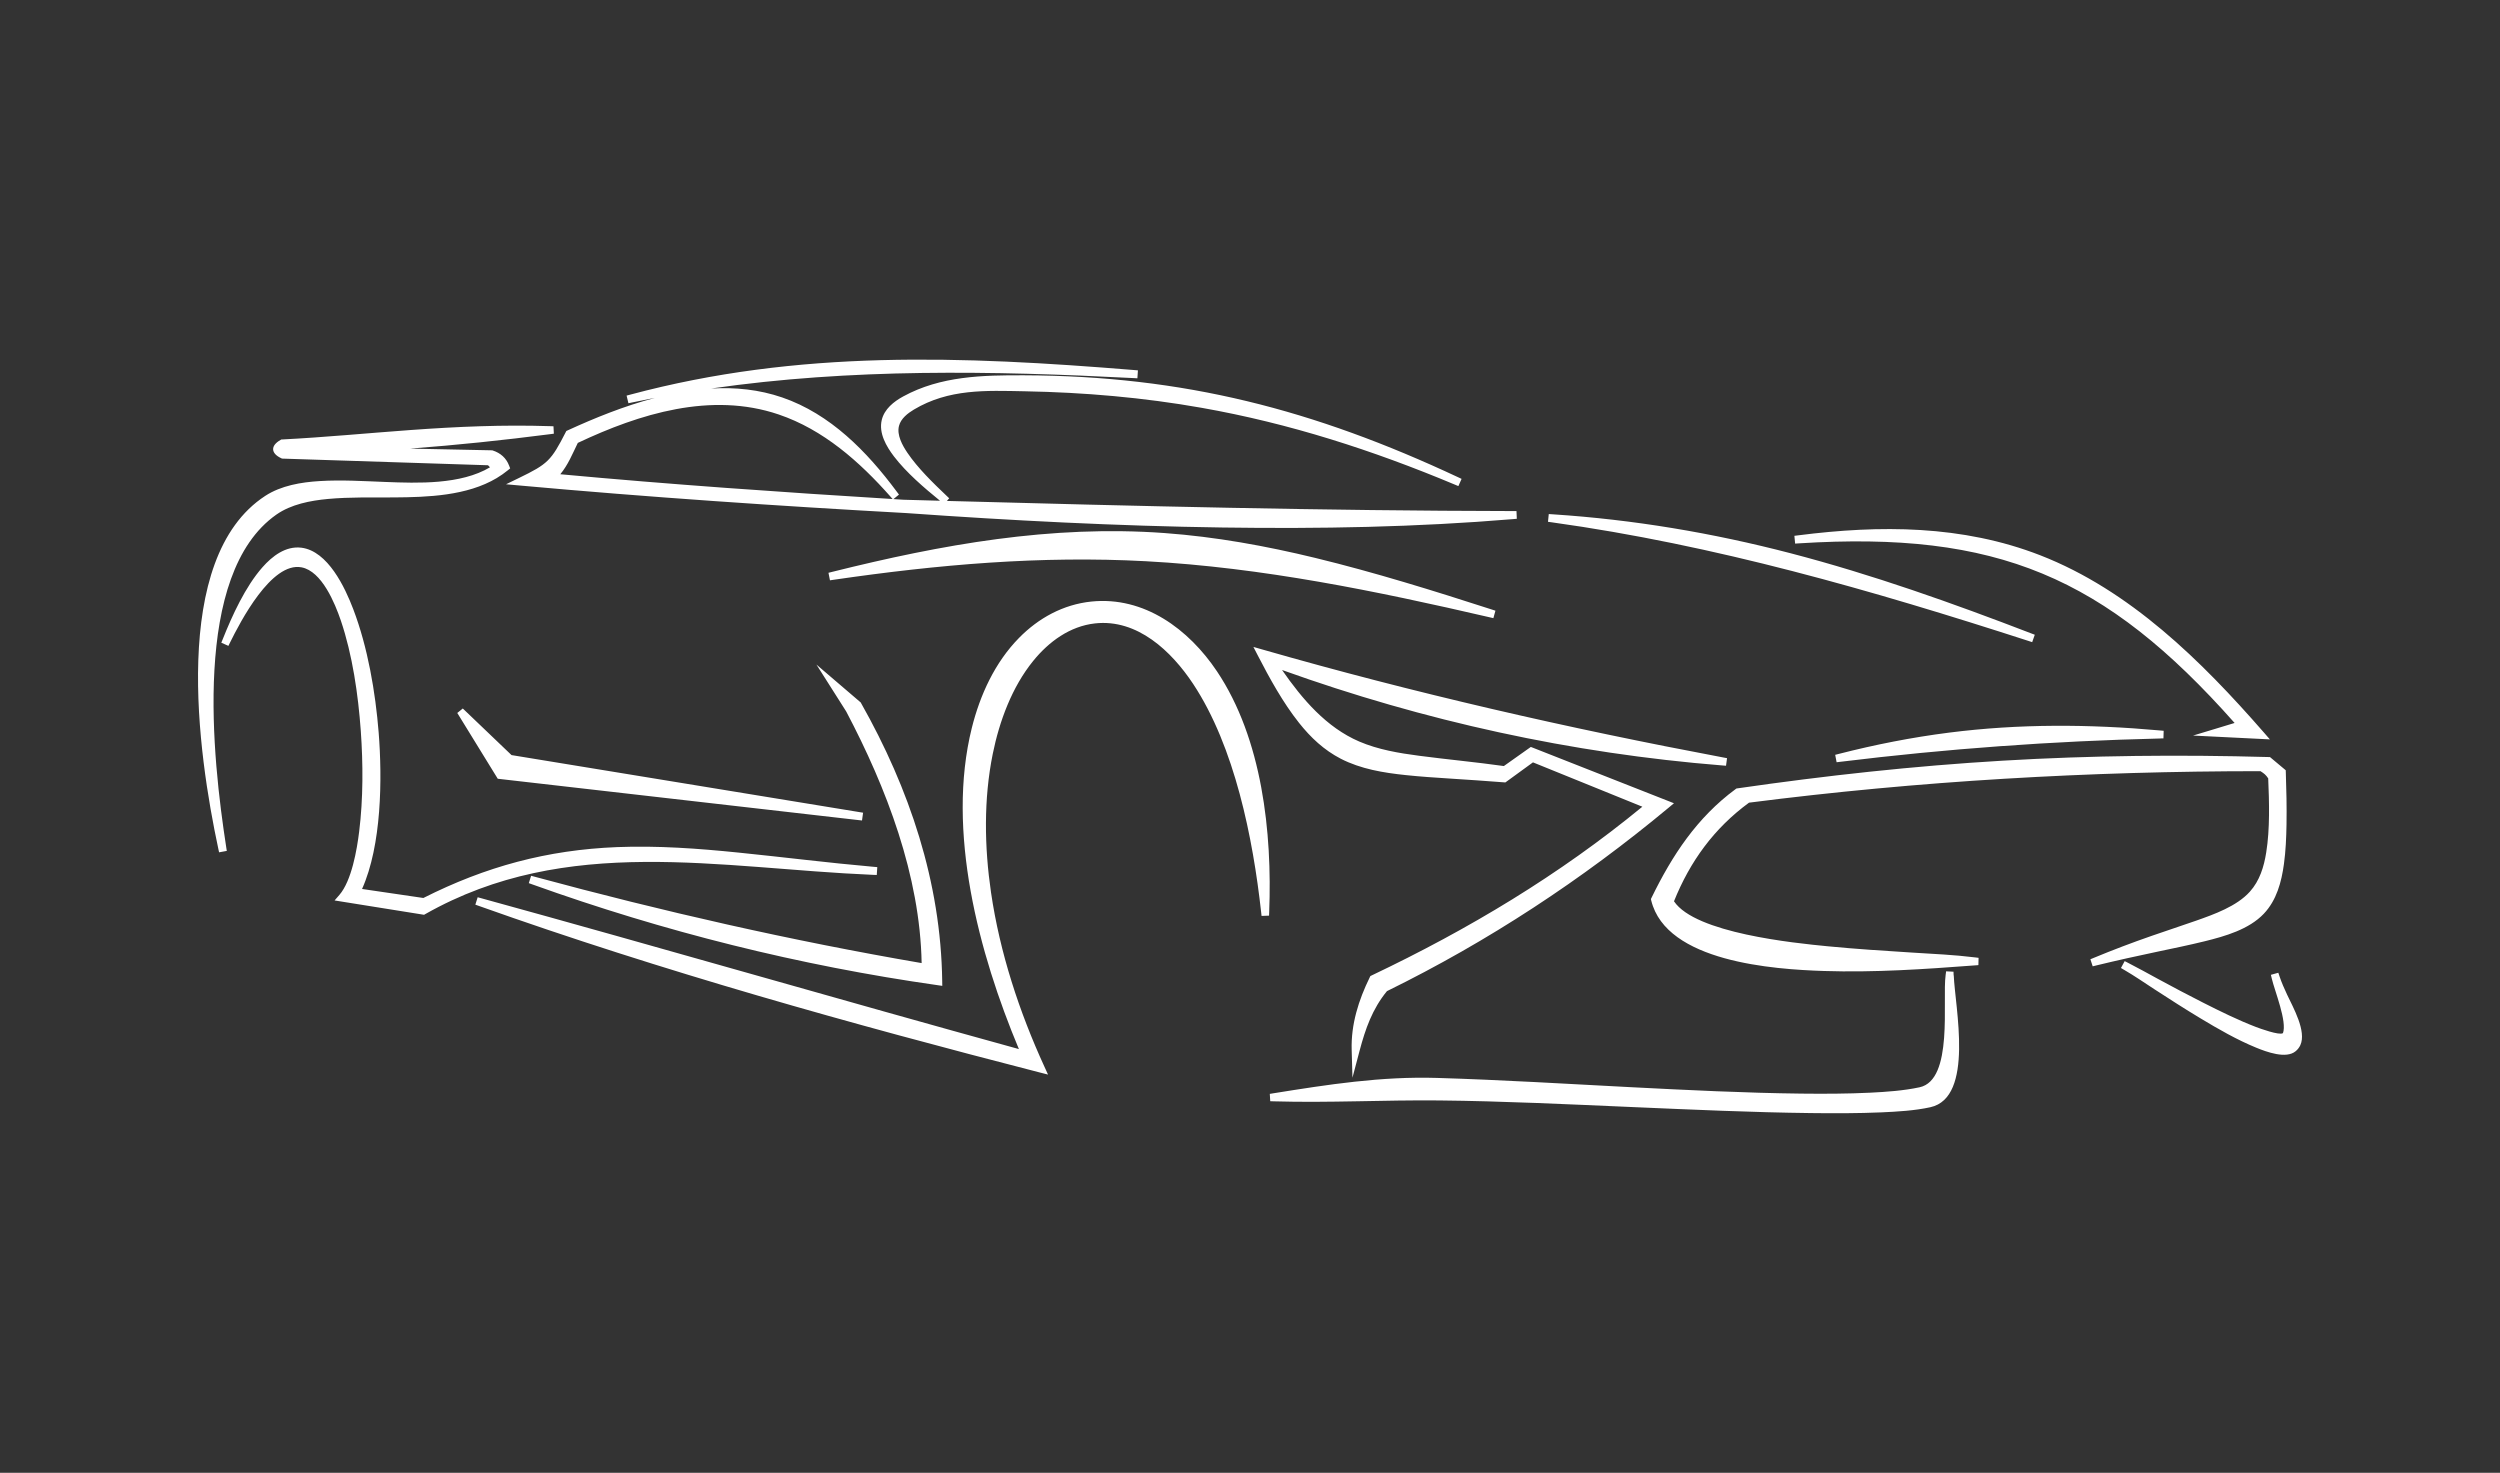 <?xml version="1.0" encoding="UTF-8"?>
<svg xmlns="http://www.w3.org/2000/svg" xmlns:xlink="http://www.w3.org/1999/xlink" xmlns:xodm="http://www.corel.com/coreldraw/odm/2003" xml:space="preserve" width="82.536mm" height="48.623mm" version="1.1" style="shape-rendering:geometricPrecision; text-rendering:geometricPrecision; image-rendering:optimizeQuality; fill-rule:evenodd; clip-rule:evenodd" viewBox="0 0 670.76 395.15">
 <rect x="0" y="0" width="670.76" height="395.15" fill="#333333" stroke="none"/>
 <defs>
  <style type="text/css">
   
    .fil0 {fill:none}
    .fil1 {fill:white}
   
  </style>
 </defs>
 <g id="Capa_x0020_1">
  <g id="_2201581266560">
   <rect class="fil0" x="-0" width="670.76" height="395.15"></rect>
   <path class="fil1" d="M137.23 202.59l94.34 15.46 -0.29 2.09 -97.73 -11.2 -10.86 -17.65 1.48 -1.2 13.06 12.49zm262.44 -36.97l1.01 0.23 0.55 -2 -0.98 -0.32c-15.61,-5.04 -31.38,-9.95 -47.32,-13.83 -13.34,-3.24 -26.77,-5.68 -40.47,-6.68 -30.41,-2.22 -59.78,3.08 -89.18,10.41l-1 0.25 0.4 2.02 1.02 -0.15c27.92,-4.07 55.53,-6.5 83.76,-4.97 31.17,1.68 61.87,8.01 92.22,15.04l0 0zm16.91 -27.63l-1.04 -0.07 -0.21 2.08 1.03 0.14c43.8,6.09 85.89,18.24 127.88,31.82l1 0.33 0.7 -1.99 -0.98 -0.37c-21.17,-8.14 -42.56,-15.76 -64.53,-21.49 -21.02,-5.48 -42.16,-9.03 -63.84,-10.45l0 0zm162.86 60.14l1.02 -0.02 0.06 -2.04 -1.01 -0.09c-18.95,-1.7 -37.71,-1.82 -56.61,0.59 -9.96,1.27 -19.8,3.21 -29.53,5.7l-0.98 0.25 0.38 1.99 1 -0.12c28.49,-3.5 56.97,-5.56 85.67,-6.25l0 0zm20.11 -4.16c-34.81,-39.28 -63.82,-51.54 -116.86,-48.19l-1.05 0.07 -0.2 -2.09 1.04 -0.13c21.92,-2.8 44.05,-2.77 64.92,5.35 24.09,9.38 43.25,28.34 59.95,47.48l1.67 1.92 -2.54 -0.13c-3.95,-0.2 -7.9,-0.4 -11.86,-0.59l-6.21 -0.31 5.95 -1.8c1.73,-0.53 3.47,-1.05 5.2,-1.58l0 0zm-255.55 -14.2c38.13,13.69 77.66,22.36 118.08,25.6l1.02 0.08 0.27 -2.03 -1.01 -0.19c-41.6,-7.83 -82.97,-17.29 -123.66,-28.97l-2.41 -0.69 1.15 2.23c3.19,6.18 6.77,12.7 11.1,18.15 3.14,3.95 6.69,7.29 11.2,9.62 5.38,2.77 11.48,3.77 17.44,4.39 3.89,0.41 7.81,0.67 11.71,0.92 4.87,0.32 9.73,0.63 14.6,1.02l0.4 0.03 0.32 -0.23c2.36,-1.72 4.72,-3.44 7.09,-5.16 9.78,3.97 19.57,7.94 29.35,11.9 -22.32,18.34 -46.56,32.86 -72.63,45.27l-0.34 0.16 -0.17 0.34c-3,6.13 -5.05,12.6 -4.85,19.48l0.21 7.46 1.91 -7.22c1.57,-5.91 3.42,-11.22 7.35,-16.01 27.22,-13.37 52.28,-29.85 75.6,-49.24l1.4 -1.17 -1.7 -0.67c-12.05,-4.74 -24.11,-9.49 -36.16,-14.23l-0.54 -0.21 -0.48 0.34c-2.25,1.6 -4.51,3.19 -6.76,4.79 -7.58,-1.07 -15.16,-1.76 -22.74,-2.76 -5.43,-0.71 -11,-1.65 -16.06,-3.82 -8.85,-3.8 -15.29,-11.39 -20.7,-19.18l0 0zm105.15 62.06c5.71,8.53 32.18,11.18 41.24,12.06 7.54,0.73 15.1,1.22 22.66,1.69 5.56,0.35 11.32,0.6 16.84,1.29l0.97 0.12 -0.05 1.96 -0.98 0.07c-13.53,1.02 -26.88,1.94 -40.48,1.5 -13.46,-0.44 -42.28,-2.41 -46.32,-18.92l-0.09 -0.38 0.17 -0.35c5.56,-11.4 12.19,-21.51 22.56,-29.15l0.22 -0.16 0.27 -0.04c23.64,-3.42 47.34,-6.02 71.19,-7.43 23.77,-1.41 47.53,-1.64 71.33,-0.97l0.37 0.01 0.29 0.24c1.19,0.99 2.37,1.99 3.56,2.98l0.37 0.31 0.02 0.48c0.16,4.69 0.27,9.39 0.19,14.08 -0.06,3.52 -0.21,7.09 -0.69,10.59 -0.66,4.83 -1.96,9.73 -5.41,13.36 -4,4.21 -10.4,6.03 -15.87,7.38 -4.17,1.03 -8.4,1.89 -12.61,2.78 -5.5,1.16 -10.99,2.37 -16.45,3.7l-0.97 0.24 -0.62 -1.9 0.93 -0.38c5.11,-2.12 10.27,-4.07 15.5,-5.89 3.97,-1.39 7.97,-2.68 11.94,-4.08 4.83,-1.7 10.89,-3.86 14.4,-7.76 2.66,-2.95 3.8,-6.71 4.41,-10.56 1.01,-6.3 0.8,-13.47 0.53,-19.85 -0.64,-0.97 -1.08,-1.3 -2.07,-1.94 -45.99,0.01 -91.59,2.6 -137.23,8.45 -9.38,6.87 -15.83,15.76 -20.13,26.46l0 0zm163.37 35.39c1.16,-3.16 -2.18,-11.22 -2.99,-14.66l-0.24 -1.01 1.99 -0.56 0.33 0.98c0.56,1.68 1.29,3.32 2.04,4.92 1.59,3.39 5.27,9.83 3.53,13.55 -0.29,0.62 -0.7,1.14 -1.22,1.58 -2.57,2.2 -7.93,0.17 -10.6,-0.92 -5.12,-2.09 -10.24,-5.03 -14.98,-7.89 -4.18,-2.51 -8.28,-5.15 -12.37,-7.81 -2.63,-1.71 -5.33,-3.58 -8.04,-5.15l-0.91 -0.53 1 -1.85 0.94 0.48c2.64,1.34 5.26,2.82 7.87,4.23 4.06,2.2 8.14,4.37 12.26,6.45 4.59,2.32 9.37,4.68 14.17,6.52 0.93,0.36 6.27,2.31 7.2,1.65l0 0zm-88.35 -15.52l-0.04 -0.99 -1.98 -0.1 -0.13 0.98c-0.94,6.9 2.16,28.16 -6.99,30.13 -4.24,0.91 -8.9,1.24 -13.22,1.45 -6.14,0.3 -12.33,0.32 -18.48,0.25 -15.2,-0.18 -30.45,-0.94 -45.63,-1.72 -17.37,-0.9 -34.77,-1.97 -52.15,-2.49 -14.98,-0.45 -29.17,1.76 -43.89,4.12l-0.97 0.16 0.12 1.97 0.99 0.03c14.76,0.44 29.52,-0.39 44.29,-0.24 17.38,0.18 34.83,1.04 52.2,1.79 15.83,0.68 31.7,1.41 47.54,1.6 6.29,0.08 12.63,0.08 18.92,-0.19 4.27,-0.19 9,-0.46 13.17,-1.38 11.87,-2.61 6.6,-26.98 6.28,-35.37l0 0zm-250.8 19.76c-10.79,-25.76 -19.51,-58.53 -12.63,-86.15 2.21,-8.86 6.2,-17.58 12.67,-24.16 5.24,-5.34 11.88,-8.97 19.38,-9.75 14.21,-1.47 26.17,7.43 33.73,18.72 12.15,18.14 14.83,43.28 14.01,64.55l-0.04 1 -2.01 0.07 -0.11 -1c-2.19,-19.8 -7.06,-44.33 -18.24,-61.24 -5.81,-8.77 -14.96,-17.5 -26.33,-16.24 -6.76,0.75 -12.41,4.91 -16.6,10.08 -5.69,7.01 -9.06,16.16 -10.84,24.93 -2.46,12.14 -2.25,24.99 -0.46,37.21 2.37,16.15 7.56,31.96 14.35,46.77l0.94 2.06 -2.2 -0.56c-50.61,-13.03 -101.21,-27.14 -150.47,-44.68l-0.98 -0.35 0.62 -1.99 1.01 0.28c48.13,13.24 96.06,27.19 144.18,40.45l0 0zm-26.09 -23.04c-0.43,-23.49 -9.42,-47.02 -20.24,-67.53 -1.37,-2.16 -2.74,-4.32 -4.11,-6.48l-3.88 -6.11 5.5 4.71c2.08,1.78 4.15,3.55 6.23,5.33l0.15 0.12 0.09 0.17c12.98,22.96 21.43,48.07 21.78,74.62l0.02 1.26 -1.25 -0.18c-37.09,-5.28 -73.45,-14.37 -108.71,-27.03l-0.98 -0.35 0.62 -1.98 1 0.27c34.23,9.27 68.83,17.16 103.79,23.16l0 0zm-150.16 -19.91c5.49,0.81 10.98,1.61 16.47,2.42 16.72,-8.44 33.23,-12.9 51.97,-13.65 10.88,-0.43 21.76,0.37 32.58,1.47 12.07,1.22 24.09,2.75 36.18,3.81l1.06 0.09 -0.14 2.11 -1.06 -0.04c-41.16,-1.73 -82.08,-11.01 -120.07,10.53l-0.33 0.19 -0.37 -0.06c-7.24,-1.17 -14.48,-2.31 -21.72,-3.48l-1.92 -0.31 1.28 -1.47c3.3,-3.8 4.73,-12.2 5.32,-17.04 1.09,-8.82 1.06,-18.16 0.43,-27.02 -0.7,-9.69 -2.23,-20.37 -5.36,-29.59 -1.56,-4.57 -5.07,-13.21 -10.53,-14.25 -8.11,-1.55 -16.46,14.66 -19.17,20.14l-0.46 0.93 -1.9 -0.85 0.39 -0.96c2.55,-6.39 6.06,-14.07 10.64,-19.27 2.63,-2.99 6.23,-5.78 10.45,-5.26 7.12,0.89 11.71,10.67 13.93,16.52 3.89,10.23 5.94,22.21 6.81,33.09 0.98,12.36 0.81,30.2 -4.46,41.96l0 0zm34.36 -113.14c-7.85,4.69 -19.37,4.28 -28.09,3.94 -5.82,-0.22 -11.76,-0.6 -17.58,-0.24 -5,0.3 -10.39,1.2 -14.65,3.98 -25.64,16.74 -18.03,69.24 -12.6,94.6l0.22 1.03 2.07 -0.38 -0.16 -1.04c-3.67,-23.78 -9.24,-73.25 13.46,-89.19 3.95,-2.77 9.13,-3.76 13.85,-4.2 5.85,-0.54 11.84,-0.37 17.72,-0.41 9.05,-0.06 19.58,-0.43 27.55,-5.19 1.06,-0.63 2.06,-1.34 3.01,-2.11l0.6 -0.49 -0.28 -0.73c-0.78,-2.06 -2.31,-3.4 -4.38,-4.07l-0.15 -0.05 -0.16 -0c-7.3,-0.15 -14.6,-0.3 -21.9,-0.46 12.57,-0.94 25.11,-2.26 37.6,-3.87l0.99 -0.13 -0.1 -1.99 -1 -0.03c-12.45,-0.41 -24.83,0.13 -37.24,1.03 -11.52,0.83 -23.01,1.95 -34.54,2.54l-0.25 0.01 -0.22 0.13c-2.69,1.52 -2.63,3.58 0.22,4.9l0.2 0.09 0.22 0.01c18.35,0.59 36.7,1.18 55.05,1.78 0.17,0.18 0.35,0.37 0.53,0.55l0 0zm23.55 -6.54c-1.48,3.03 -2.61,5.88 -4.7,8.41 29.68,2.75 59.41,4.82 89.16,6.65l-0.59 -0.67c-8.26,-9.34 -17.99,-17.96 -29.99,-22.02 -18.12,-6.14 -37.28,-0.21 -53.88,7.63l0 0zm20.59 -12.06c-1.99,0.38 -3.99,0.78 -5.98,1.2l-1.03 0.22 -0.49 -2.05 1.02 -0.27c45.2,-12.1 88.97,-10.34 135.11,-6.59l1.06 0.09 -0.14 2.13 -1.07 -0.06c-38.04,-1.97 -75.76,-2.62 -113.29,2.8 6.45,-0.37 12.87,0.27 19.04,2.39 12.94,4.44 22.75,14.51 30.73,25.24l0.62 0.83 -1.49 1.21c0.9,0.06 1.81,0.11 2.71,0.17 3.26,0.09 6.52,0.18 9.79,0.27 -4.27,-3.47 -9.03,-7.55 -12.36,-11.9 -2.05,-2.69 -4.12,-6.26 -3.27,-9.77 0.71,-2.95 3.23,-4.94 5.76,-6.32 10.05,-5.49 21.3,-5.71 32.45,-5.67 42.77,0.15 77.69,9.21 116.4,27.34l0.96 0.45 -0.86 1.94 -0.98 -0.41c-22,-9.22 -44.36,-16.43 -67.88,-20.59 -15.71,-2.78 -31.53,-4.14 -47.48,-4.44 -10.51,-0.2 -20.36,-0.69 -29.75,4.91 -1.65,0.99 -3.48,2.4 -3.99,4.36 -0.65,2.46 0.93,5.28 2.26,7.24 2.77,4.09 6.88,8.09 10.45,11.48l0.76 0.72 -0.63 0.71c50.59,1.37 101.18,2.63 151.79,2.72l1.04 0 0.09 2.07 -1.04 0.09c-25.87,2.17 -51.99,2.63 -77.94,2.25 -28.29,-0.41 -56.58,-1.86 -84.79,-3.87 -34.55,-1.91 -69.08,-4.26 -103.55,-7.38l-3.88 -0.35 3.5 -1.7c7.72,-3.74 8.6,-4.63 12.51,-12.26l0.17 -0.33 0.34 -0.16c7.23,-3.32 15.16,-6.54 23.31,-8.69l0 0z"></path>
  </g>
 </g>
</svg>
